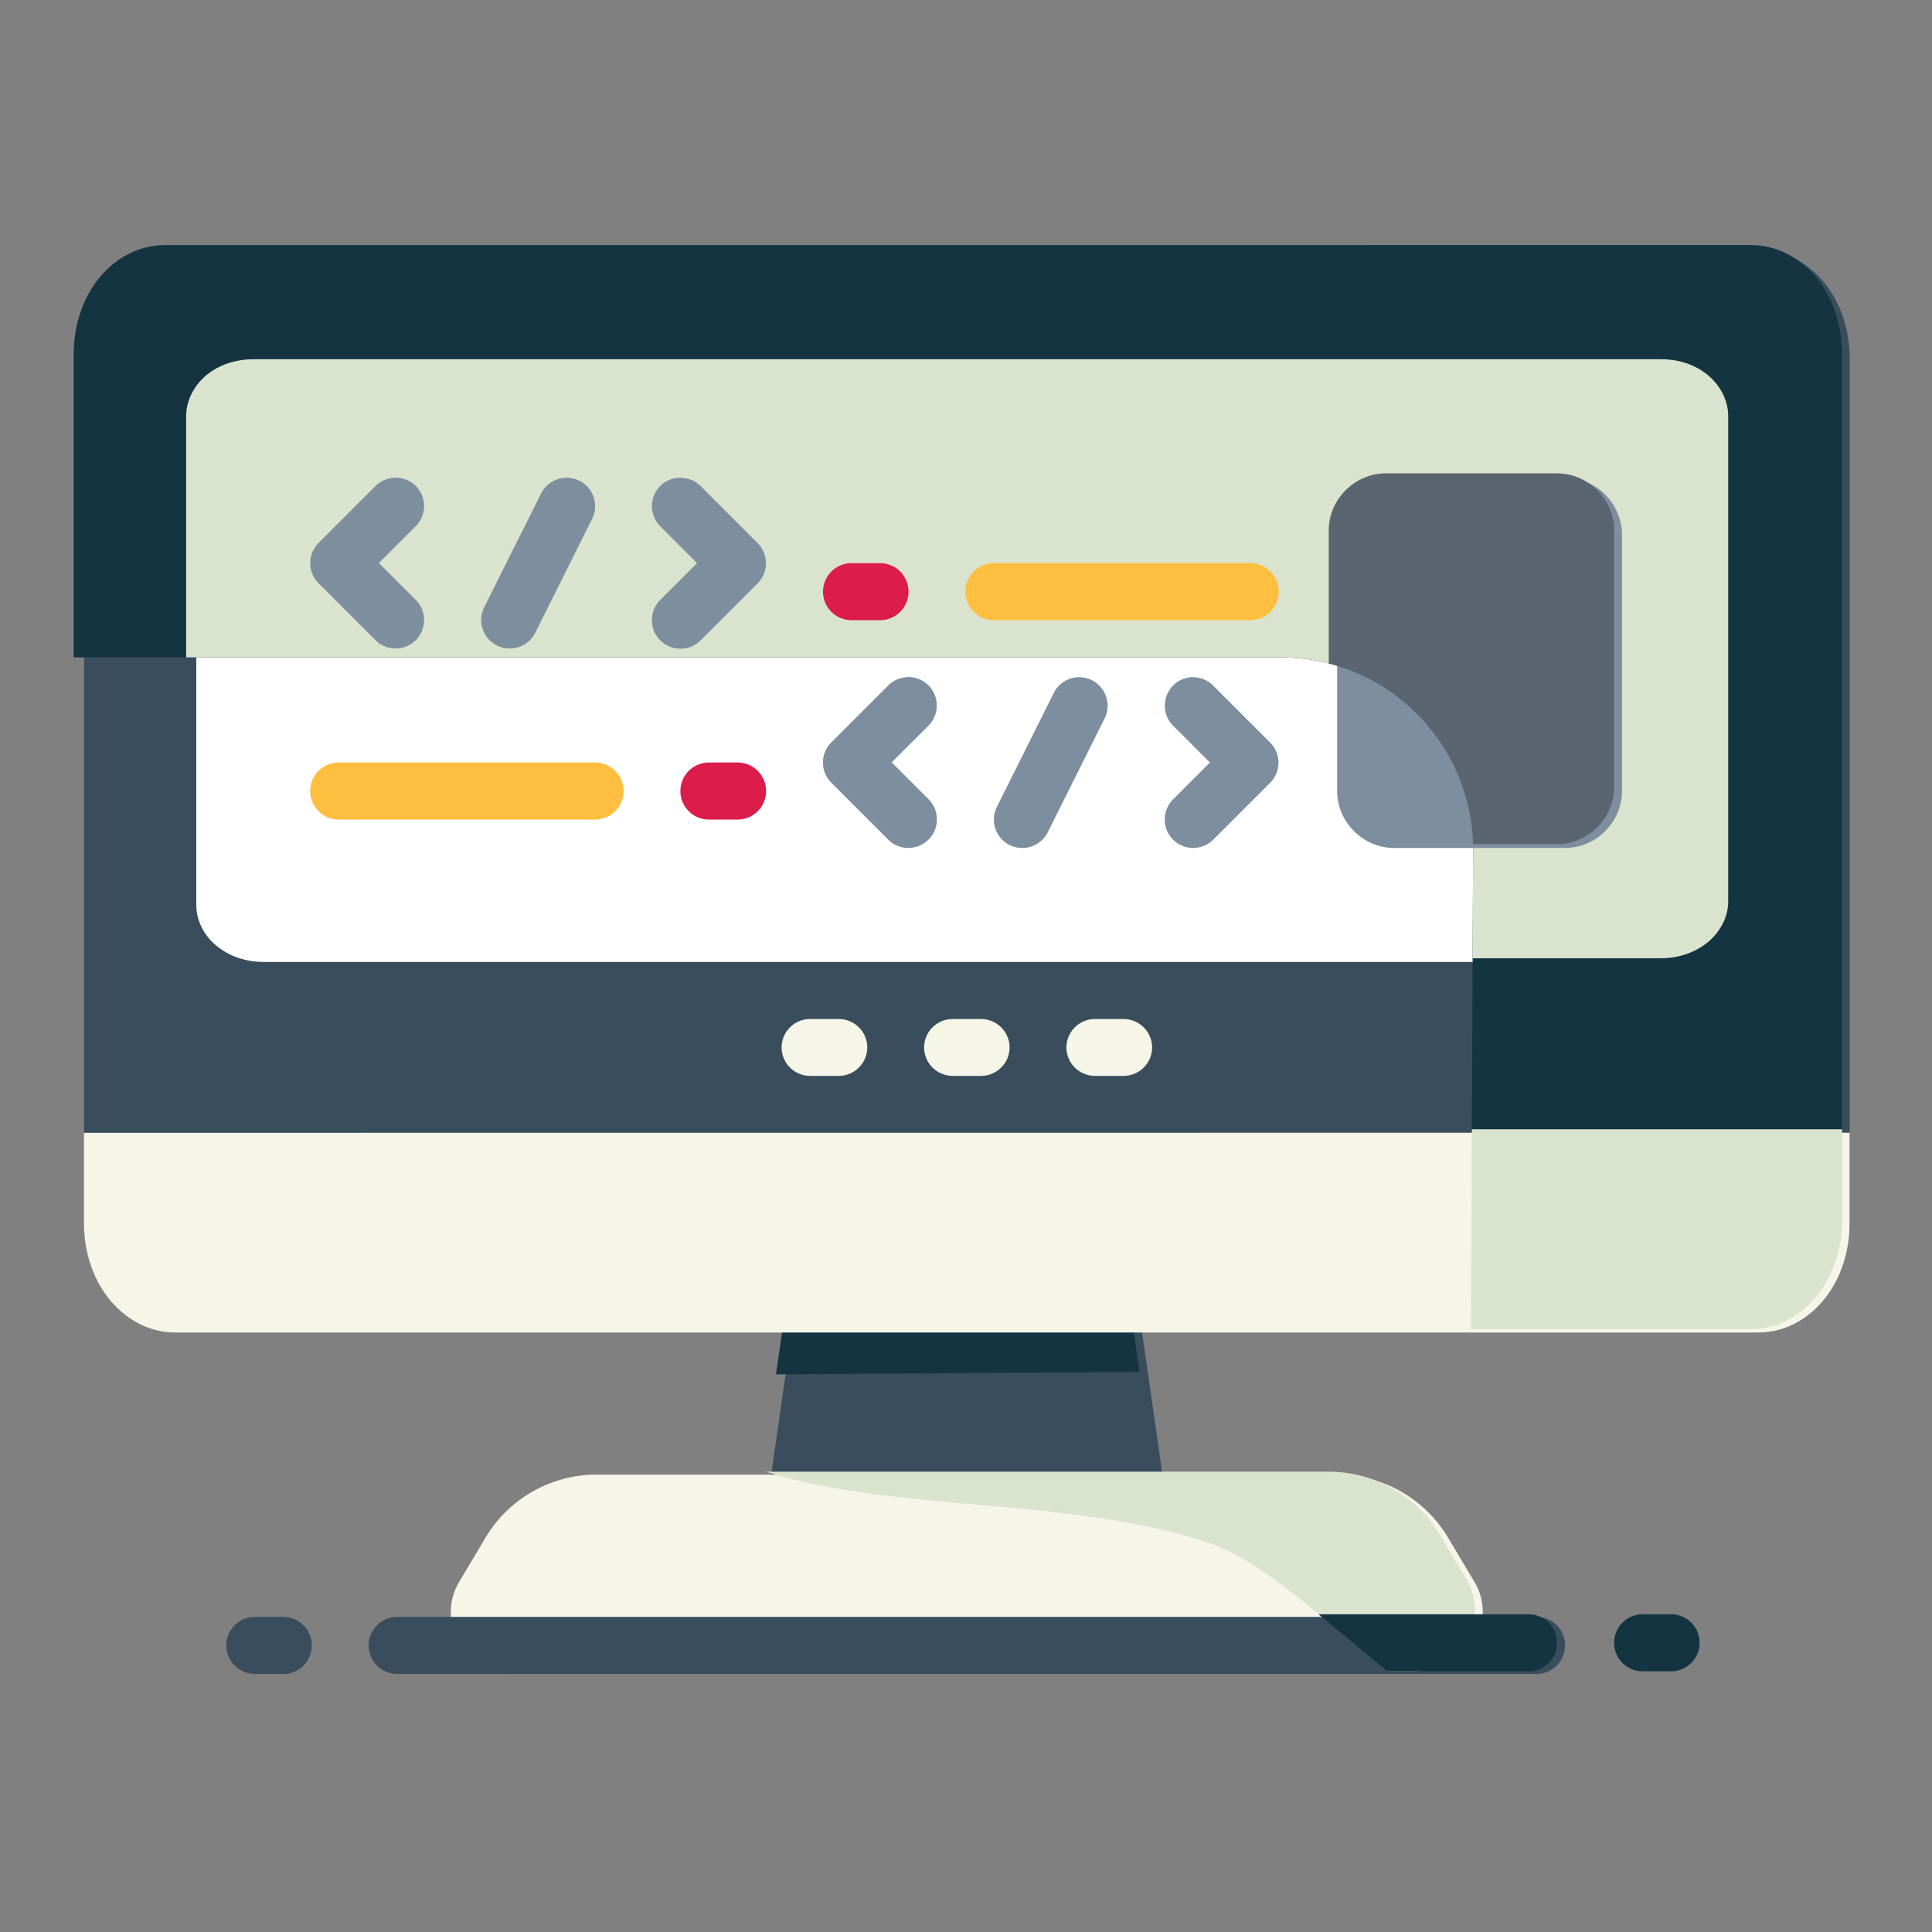 <svg height="64pt" viewBox="0 0 22.578 22.578" width="64pt" xmlns="http://www.w3.org/2000/svg"><rect x="0" y="0" width="22.578" height="22.578" fill="#808080" stroke="none"/><g stroke-width=".795" transform="matrix(1.258 0 0 1.258 77.393 -313.361)"><path d="m-59.896 251.416c-.253 0-.476.135-.621.322s-.223.432-.223.695v8.02c0 .263.078.506.223.693.145.188.368.324.621.324h14.715c.253 0 .476-.137.621-.324.145-.188.223-.43.223-.693v-8.02c0-.263-.078-.508-.223-.695s-.368-.322-.621-.322z" fill="#3a4d5c"/><path d="m-53.861 260.941a.265.265 0 0 0 -.262.227l-.266 1.852a.265.265 0 0 0 .262.303h3.176a.265.265 0 0 0 .262-.303l-.266-1.852a.265.265 0 0 0 -.262-.227z" fill="#3a4d5c"/><path d="m-55.979 262.793c-.421 0-.813.221-1.029.582l-.248.416c-.219.365.059.854.484.854h8.465c.425 0 .703-.489.484-.854l-.248-.416c-.217-.361-.608-.582-1.029-.582z" fill="#f5f6e8"/><path d="m-59.07 252.475c-.152 0-.295.041-.412.127-.117.086-.215.232-.215.402v4.498c0 .171.097.315.215.4.117.086.26.129.412.129h13.049c.152 0 .295-.043.412-.129.117-.086.215-.23.215-.4v-4.498c0-.171-.097-.317-.215-.402-.117-.086-.26-.127-.412-.127z" fill="#fff"/><path d="m-53.09 255.385a.265.265 0 0 0 -.18.078l-.529.529a.265.265 0 0 0 0 .373l.529.529a.265.265 0 0 0 .375 0 .265.265 0 0 0 0-.375l-.342-.342.342-.342a.265.265 0 0 0 0-.373.265.265 0 0 0 -.195-.078z" fill="#7d8e9e"/><path d="m-51.502 255.385a.265.265 0 0 0 -.229.146l-.529 1.059a.265.265 0 0 0 .117.354.265.265 0 0 0 .355-.117l.529-1.059a.265.265 0 0 0 -.119-.355.265.265 0 0 0 -.125-.027z" fill="#7d8e9e"/><path d="m-50.445 255.385a.265.265 0 0 0 -.178.078.265.265 0 0 0 0 .373l.342.342-.342.342a.265.265 0 0 0 0 .375.265.265 0 0 0 .373 0l.529-.529a.265.265 0 0 0 0-.373l-.529-.529a.265.265 0 0 0 -.195-.078z" fill="#7d8e9e"/><path d="m-226.381-108.285c-.955 0-1.801.507-2.348 1.217-.546.709-.842 1.635-.842 2.629v10.607h42.254c3.759-.034 6.819 3.013 6.803 6.771l-.072 16.777h9.82c.955 0 1.801-.517 2.348-1.227.547-.709.842-1.627.842-2.621v-30.309c0-.994-.295-1.919-.842-2.629-.546-.709-1.393-1.217-2.348-1.217z" fill="#143441" transform="matrix(.265 0 0 .265 0 280.067)"/><path d="m-223.258-104.285c-.575 0-1.115.156-1.559.48-.444.324-.811.875-.811 1.52v8.453h38.311c3.759-.034 6.819 3.013 6.803 6.771l-.016 3.777h6.59c.575 0 1.113-.164 1.557-.488.444-.324.812-.867.812-1.512v-17.002c0-.645-.368-1.195-.812-1.52-.444-.324-.981-.48-1.557-.48z" fill="#dae3ce" transform="matrix(.265 0 0 .265 0 280.067)"/><path d="m-53.611 254.326a.265.265 0 0 0 -.264.266.265.265 0 0 0 .264.264h.264a.265.265 0 0 0 .266-.264.265.265 0 0 0 -.266-.266z" fill="#dc1c4b"/><path d="m-52.289 254.326a.265.265 0 0 0 -.264.266.265.265 0 0 0 .264.264h2.383a.265.265 0 0 0 .264-.264.265.265 0 0 0 -.264-.266z" fill="#febe40"/><path d="m-54.934 256.178a.265.265 0 0 0 -.266.266.265.265 0 0 0 .266.264h.264a.265.265 0 0 0 .266-.264.265.265 0 0 0 -.266-.266z" fill="#dc1c4b"/><path d="m-58.373 256.178a.265.265 0 0 0 -.266.266.265.265 0 0 0 .266.264h2.381a.265.265 0 0 0 .264-.264.265.265 0 0 0 -.264-.266z" fill="#febe40"/><path d="m-57.854 253.533a.265.265 0 0 0 -.178.076l-.529.529a.265.265 0 0 0 0 .375l.529.529a.265.265 0 0 0 .373 0 .265.265 0 0 0 0-.375l-.342-.342.342-.342a.265.265 0 0 0 0-.375.265.265 0 0 0 -.195-.076z" fill="#7d8e9e"/><path d="m-56.264 253.533a.265.265 0 0 0 -.23.146l-.529 1.057a.265.265 0 0 0 .119.355.265.265 0 0 0 .355-.117l.529-1.059a.265.265 0 0 0 -.119-.355.265.265 0 0 0 -.125-.027z" fill="#7d8e9e"/><path d="m-55.207 253.533a.265.265 0 0 0 -.18.076.265.265 0 0 0 0 .375l.342.342-.342.342a.265.265 0 0 0 0 .375.265.265 0 0 0 .375 0l.529-.529a.265.265 0 0 0 0-.375l-.529-.529a.265.265 0 0 0 -.195-.076z" fill="#7d8e9e"/><path d="m-53.994 258.561a.265.265 0 0 0 -.266.264.265.265 0 0 0 .266.264h.264a.265.265 0 0 0 .266-.264.265.265 0 0 0 -.266-.264z" fill="#f5f6e8"/><path d="m-52.672 258.561a.265.265 0 0 0 -.264.264.265.265 0 0 0 .264.264h.266a.265.265 0 0 0 .264-.264.265.265 0 0 0 -.264-.264z" fill="#f5f6e8"/><path d="m-51.348 258.561a.265.265 0 0 0 -.266.264.265.265 0 0 0 .266.264h.264a.265.265 0 0 0 .266-.264.265.265 0 0 0 -.266-.264z" fill="#f5f6e8"/><path d="m-57.83 264.115a.265.265 0 0 0 -.266.266.265.265 0 0 0 .266.264h10.582a.265.265 0 0 0 .266-.264.265.265 0 0 0 -.266-.266z" fill="#3a4d5c"/><path d="m-59.154 264.115a.265.265 0 0 0 -.264.266.265.265 0 0 0 .264.264h.266a.265.265 0 0 0 .264-.264.265.265 0 0 0 -.264-.266z" fill="#3a4d5c"/><path d="m-48.57 253.533c-.289 0-.529.241-.529.529v2.381c0 .289.241.529.529.529h1.588c.289 0 .529-.241.529-.529v-2.381c0-.289-.241-.529-.529-.529z" fill="#7d8e9e"/><path d="m-203.57-72.285a1 1 0 0 0 -.988.857l-.393 2.729 12.744-.088-.379-2.641a1 1 0 0 0 -.99-.857z" fill="#143441" transform="matrix(.265 0 0 .265 0 280.067)"/><path d="m-44.338 259.617-16.403.001v.836c0 .263.078.506.223.694.145.188.368.325.621.325h14.715c.253 0 .477-.137.621-.325.145-.188.223-.43.223-.694z" fill="#f5f6e8"/><g transform="matrix(.265 0 0 .265 0 280.067)"><path d="m-183.572-100.283c-1.091 0-2.002.909-2.002 2v4.664a6.743 6.743 0 0 1 5.057 6.334h2.945c1.091 0 2.002-.909 2.002-2v-8.998c0-1.091-.911-2-2.002-2z" fill="#5b6571"/><path d="m-180.557-77.291-.029 7.008h9.82c.239 0 .471-.032.693-.092.666-.179 1.244-.603 1.654-1.135.547-.709.842-1.627.842-2.621v-3.16z" fill="#dae3ce"/><path d="m-174.574-60.289a1 1 0 0 0 -.996 1.004 1 1 0 0 0 .996.996h1.004a1 1 0 0 0 .996-.996 1 1 0 0 0 -.996-1.004z" fill="#143441"/><path d="m-205.305-65.287c4.519 1.447 10.61.859 15.516 2.494 1.848.616 3.977 2.612 6.248 4.504h.965c1.607 0 2.657-1.846 1.83-3.225l-.938-1.572c-.818-1.364-2.3-2.201-3.891-2.201z" fill="#dae3ce"/><path d="m-185.932-60.289c.773.64 1.573 1.319 2.391 2h4.965a1 1 0 0 0 1.004-.996 1 1 0 0 0 -1.004-1.004z" fill="#143441"/></g></g></svg>